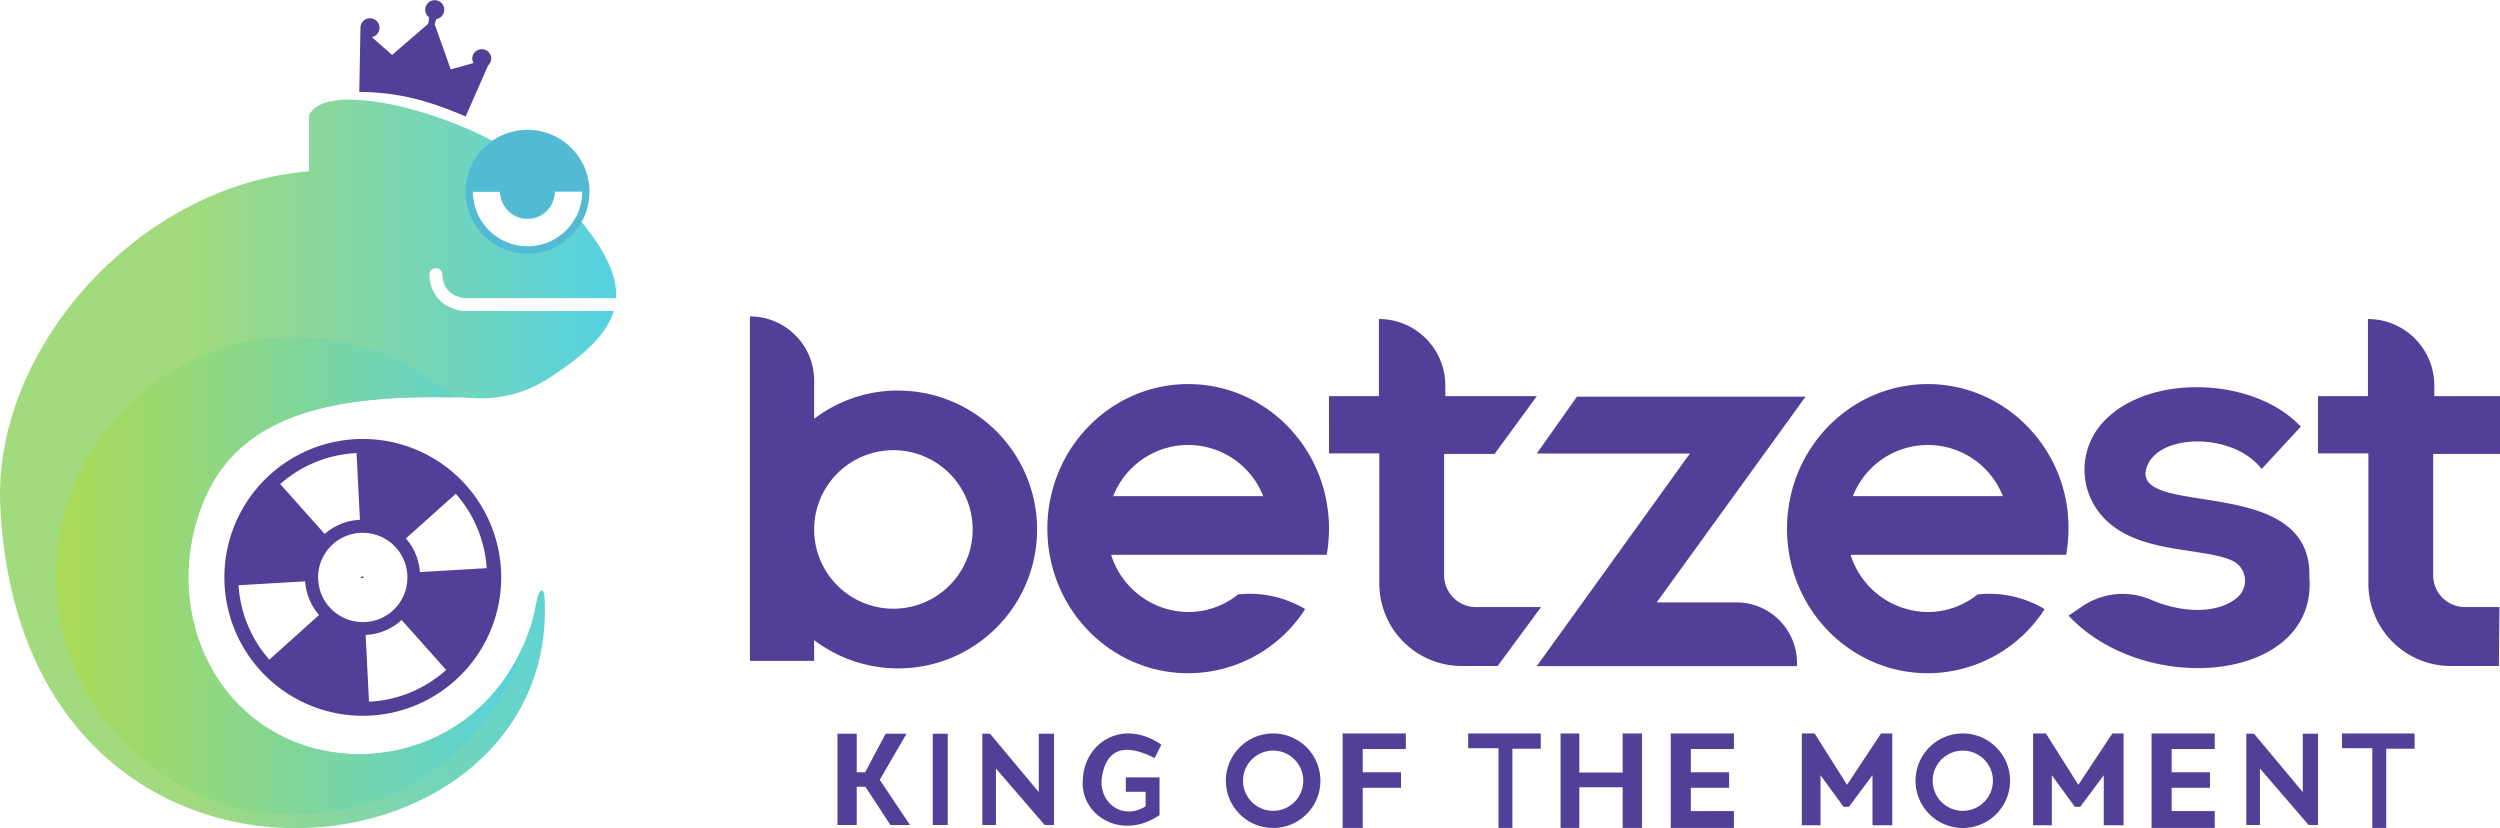 <svg xmlns="http://www.w3.org/2000/svg" viewBox="0 0 851.65 282.09"><defs><linearGradient id="a" x1="14.73" y1="171.79" x2="224.62" y2="171.79" gradientUnits="userSpaceOnUse"><stop offset=".31" stop-color="#a2da7e"/><stop offset="1" stop-color="#53d2e2"/></linearGradient><linearGradient id="c" x1="19.89" y1="196.15" x2="182.59" y2="196.15" gradientUnits="userSpaceOnUse"><stop offset="0" stop-color="#abda56"/><stop offset=".26" stop-color="#96d877"/><stop offset=".84" stop-color="#62d3ca"/><stop offset="1" stop-color="#53d2e2"/></linearGradient><clipPath id="b" transform="translate(-14.73 -13.78)"><path d="M172.4 119.7c-7-1-11.1-5.44-11.37-12.29a2.19 2.19 0 012.1-2.28 2.22 2.22 0 012.27 2.1c.19 4.62 2.76 7.42 7.46 8.11h51.72c.43-7.25-3.18-15.46-11.57-25.71l-2.2-1.63a18.64 18.64 0 01-35-8.92h9.3a9.32 9.32 0 0018.09 3.16c-8.81-6.86-11.44-10-20.46-20.34-22.25-12-57.87-20.07-62.74-8.75v19c-59.1 4.75-108.72 62-105.07 115.65 8.38 149.2 190.79 129.1 185.31 29.51-.19-3.44-1.76-3.21-2.58.67-.58 2.76-1.09 5.55-1.92 8.24C177.9 284 100.3 285.46 82.1 230.74a66.3 66.3 0 01-.34-39.63c9.9-33.52 39.8-44.2 95-41.69a42.44 42.44 0 0025.12-6.91c11.85-7.73 19.53-14.76 21.94-22.79H172.7a1.51 1.51 0 01-.3-.02z" fill="none"/></clipPath></defs><path d="M172.4 119.7c-7-1-11.1-5.44-11.37-12.29a2.19 2.19 0 012.1-2.28 2.22 2.22 0 012.27 2.1c.19 4.62 2.76 7.42 7.46 8.11h51.72c.43-7.25-3.18-15.46-11.57-25.71l-2.2-1.63a18.64 18.64 0 01-35-8.92h9.3a9.32 9.32 0 0018.09 3.16c-8.81-6.86-11.44-10-20.46-20.34-22.25-12-57.87-20.07-62.74-8.75v19c-59.1 4.75-108.72 62-105.07 115.65 8.38 149.2 190.79 129.1 185.31 29.51-.19-3.44-1.76-3.21-2.58.67-.58 2.76-1.09 5.55-1.92 8.24C177.9 284 100.3 285.46 82.1 230.74a66.3 66.3 0 01-.34-39.63c9.9-33.52 39.8-44.2 95-41.69a42.44 42.44 0 0025.12-6.91c11.85-7.73 19.53-14.76 21.94-22.79H172.7a1.51 1.51 0 01-.3-.02z" transform="translate(-14.73 -13.78)" fill="url(#a)"/><path d="M179.71 44.22a21.1 21.1 0 1021.1 21.1 21.1 21.1 0 00-21.1-21.1zm0 39.74a18.65 18.65 0 01-18.64-18.66h9.3a9.34 9.34 0 0018.67 0h9.31a18.65 18.65 0 01-18.65 18.65z" fill="#53bad4"/><path d="M123.59 149.54a47.15 47.15 0 1047.15 47.15 47.15 47.15 0 00-47.15-47.15zm-2.12 4.81l1.14 22.72a19.58 19.58 0 00-12 4.83l-15.15-17a42.16 42.16 0 0126.01-10.55zm-29.72 70.37a42.24 42.24 0 01-10.48-25.35l22.7-1.33a19.26 19.26 0 004.72 11.46zm31.85-12.81a15.12 15.12 0 01-11.6-5.36 14.86 14.86 0 01-3.57-8.78 9.3 9.3 0 01-.07-1.07 15.2 15.2 0 0114.47-15.19 4.84 4.84 0 01.77 0 15.19 15.19 0 0115.17 14.53 4 4 0 010 .7 15.11 15.11 0 01-14.47 15.17 4.59 4.59 0 01-.7 0zm2.1 27.12l-1.14-22.72a19.57 19.57 0 0012.26-5.1l15.17 17a42.15 42.15 0 01-26.29 10.82zm17.34-44.14a19.27 19.27 0 00-4.77-11.46l17-15.21a42.22 42.22 0 0110.52 25.33z" fill="#523f97"/><path fill="#523f97" d="M123.55 196.15l-.08.11-.77.68.9-.06.39-.03-.41-.48-.03-.22zM167.36 19.8a3.25 3.25 0 00-6.49.07 3.16 3.16 0 00.44 1.61l-7.76 2.15-5.48-15.41.54-1.72a3.24 3.24 0 10-3.75-3.2 3.21 3.21 0 001.34 2.61l-.31 2.18-12.32 10.62-6.7-5.88-.19-.18a3.25 3.25 0 10-3.88-3.52l-.41 22.19c13.9.12 24.09 3.18 36.25 8.35l7.63-17.38a3.22 3.22 0 001.09-2.42v-.06zM305.9 133.03a47.11 47.11 0 00-28.55 9.64v-13a21.89 21.89 0 00-21.88-21.89v117.36h21.88v-7.08a47.32 47.32 0 1028.55-85zm-1.55 74.33a27 27 0 1127-27 27 27 0 01-27 27zM452.47 175.01v-.22l-.08-.61c-.2-1.6-.44-3.16-.77-4.69l-.09-.44c-4.88-21.88-23.95-38.21-46.73-38.21-26.49 0-48 22-48 49.25s21.47 49.25 48 49.25a47.42 47.42 0 0037.56-18.63c.79-1 1.55-2.1 2.25-3.22a36.92 36.92 0 00-22.85-5 23.17 23.17 0 01-3.72 2.52 26.77 26.77 0 01-13.24 3.48 27.79 27.79 0 01-26.29-19.5h73.44c.22-1.2.39-2.43.52-3.68v-.2a47.83 47.83 0 000-10.15zm-73.24-6a27.44 27.44 0 0151.09 0zM704.44 175.01v-.22l-.08-.61c-.2-1.6-.44-3.16-.77-4.69l-.09-.44c-4.88-21.88-24-38.21-46.73-38.21-26.49 0-48 22-48 49.25s21.47 49.25 48 49.25a47.42 47.42 0 0037.5-18.63c.79-1 1.55-2.1 2.25-3.22a36.92 36.92 0 00-22.85-5 23.17 23.17 0 01-3.72 2.52 26.77 26.77 0 01-13.24 3.48 27.79 27.79 0 01-26.29-19.5h73.44c.21-1.2.39-2.43.52-3.68v-.2a47.83 47.83 0 000-10.15zm-73.24-6a27.44 27.44 0 0151.09 0zM452.74 134.94h17v-26.26a22.62 22.62 0 0122.62 22.62v3.64h31.19l-14.41 19.7h-17.19v41.32a10.86 10.86 0 0010.86 10.85h22.16l-14.78 20.07h-12.22a28.09 28.09 0 01-28.09-28.09v-44.33h-17.14zM789.66 134.94h17v-26.26a22.62 22.62 0 0122.61 22.62v3.64h22.41v19.7h-22.8v41.32a10.85 10.85 0 0010.85 10.85h11.74l-.2 20.07H834.9a28.09 28.09 0 01-28.09-28.09v-44.33h-17.15z"/><path d="M537.19 135.13h77.89l-50.71 70.09h27.18a20.61 20.61 0 0120.61 20.61v1.1h-88.65l52.17-72.42h-52.17zM783.8 145.34c-15.84-17-52.21-18.34-67.55-1.32a23.84 23.84 0 00-.67 31.16c11.29 13.73 34.06 11 44.79 15.77a7.54 7.54 0 011.67 12.69c-6.66 5.59-18.82 5.2-29.23.69a24.45 24.45 0 00-23.54 2.28l-4.57 3.12c26.19 28.09 84.95 22.62 82-13.31.91-34.23-56.55-20.62-55.82-35.39 1.64-13.32 29.19-14.59 39.58-1.28zM303.35 281.05H310l-10.3-15.41 9.12-15.69h-7.12l-6.98 13.13h-2.87v-13.13h-6.56v31.1h6.56v-13.04h2.95l8.55 13.04zM317.76 249.95h5.11v31.1h-5.11zM359.07 281.05h-3.19l-16.6-19.24v19.24h-4.65v-31.1h2.64l16.6 19.88v-19.88h5.2v31.1zM789.66 281.05h-3.19l-16.6-19.24v19.24h-4.65v-31.1h2.64l16.6 19.88v-19.88h5.2v31.1zM395.64 253.69c-12.95-8.94-25.9-1-26.72 11.31-1.46 12.4 12.77 21.71 26.09 12.68v-12.86h-11.5v4.92h6.76v4.93c-7.57 4.83-15.87-.82-14.95-9.58 1.15-8 5.74-13.13 18-6.84zM433.72 249.86a16.1 16.1 0 1016.09 16.1 16.1 16.1 0 00-16.09-16.1zm0 26.36a10.26 10.26 0 1110.25-10.26 10.26 10.26 0 01-10.25 10.26zM668.66 249.86a16.1 16.1 0 1016.09 16.1 16.1 16.1 0 00-16.09-16.1zm0 26.36a10.26 10.26 0 1110.25-10.26 10.26 10.26 0 01-10.25 10.26zM478.91 249.86h-21.52v32.19h6.84v-13.68h13.04v-5.29h-13.04v-7.93h14.68v-5.29zM590.68 249.86h-21.53v32.19h21.53v-5.74H576v-7.94h13.04v-5.29H576v-7.93h14.68v-5.29zM754.48 249.86h-21.53v32.19h21.53v-5.74h-14.69v-7.94h13.05v-5.29h-13.05v-7.93h14.69v-5.29zM500.16 249.86h24.72v5.2h-9.67v26.99h-4.74v-27.17h-10.31v-5.02zM797.84 249.86h24.72v5.2h-9.67v26.99h-4.74v-27.17h-10.31v-5.02zM552.78 249.86v13.32h-14.77v-13.32h-6.38v32.19h6.38v-13.86h14.77v13.86h6.57v-32.19h-6.57zM644.62 281.14h-6.74v-17.05l-8.03 10.76h-1.83l-7.84-10.76v17.05h-6.38v-31.28h4.37l11.04 17.51 11.58-17.51h3.83v31.28zM723.42 281.14h-6.75v-17.05l-8.02 10.76h-1.83l-7.84-10.76v17.05h-6.38v-31.28h4.37l11.04 17.51 11.58-17.51h3.83v31.28z" fill="#523f97"/><g clip-path="url(#b)"><circle cx="100.51" cy="196.15" r="81.35" fill="url(#c)"/></g></svg>
